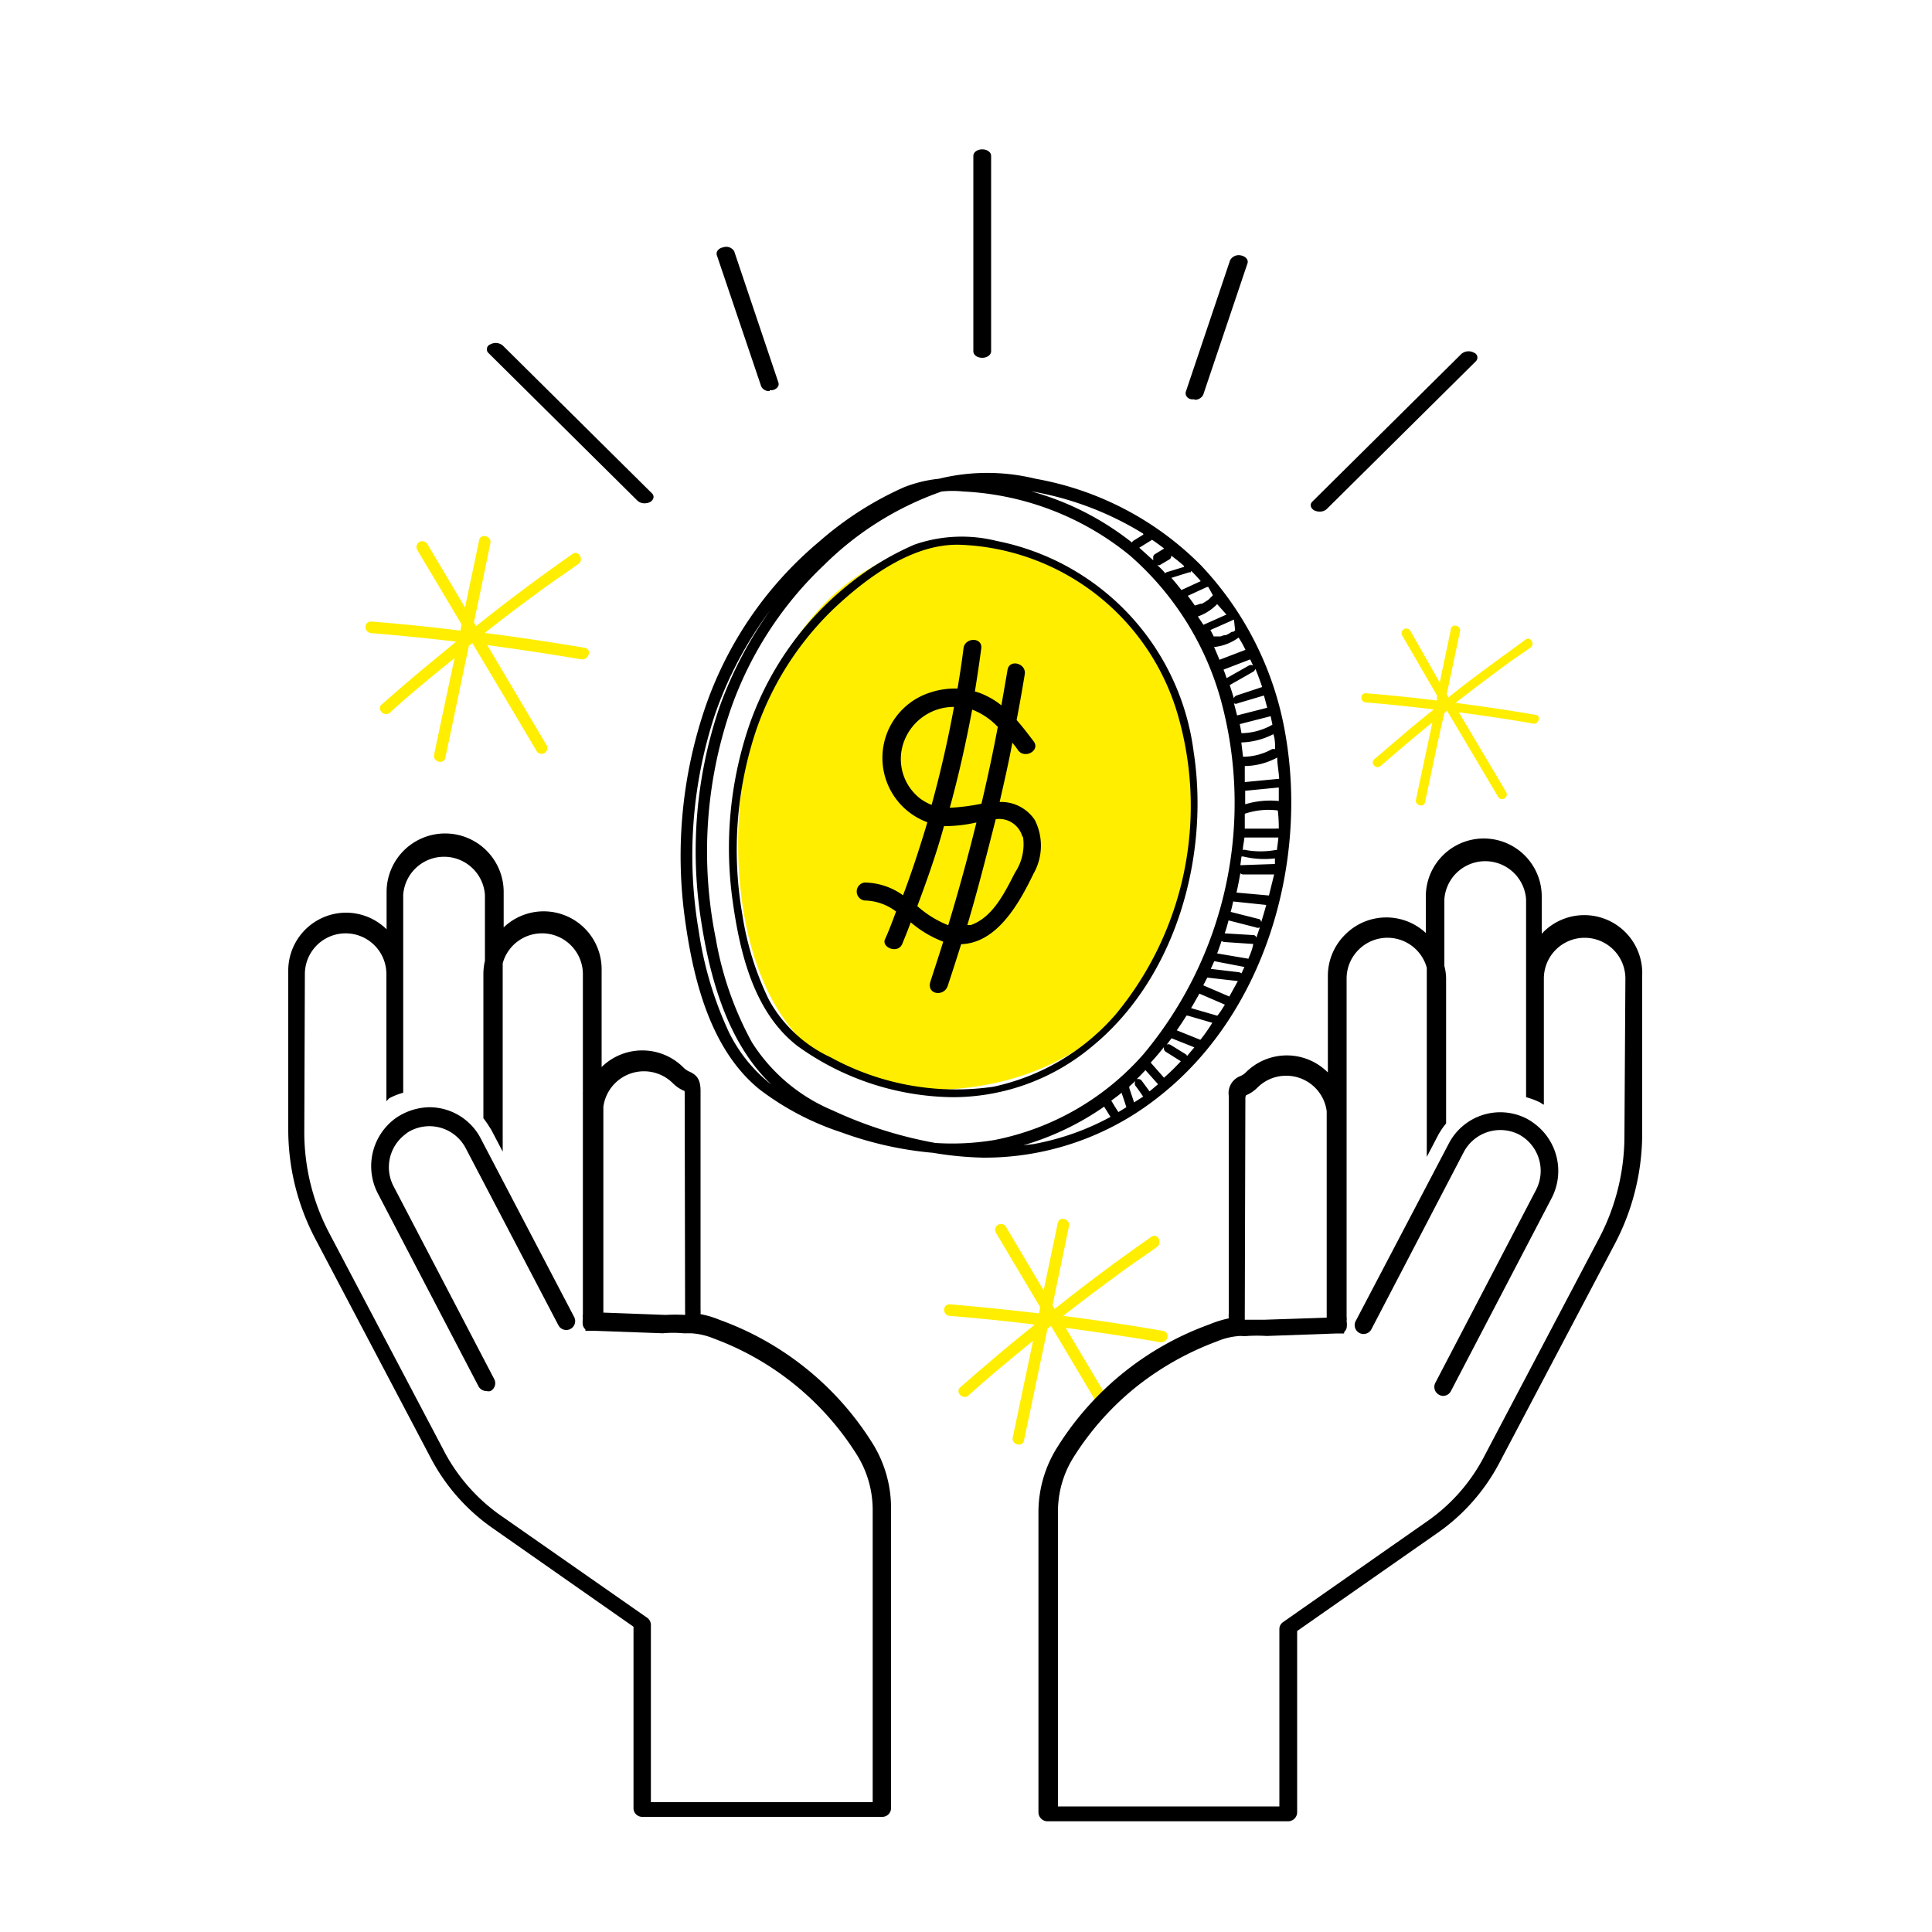 <svg xmlns="http://www.w3.org/2000/svg" viewBox="0 0 100 100"><defs><style>.cls-1{fill:#fff;}.cls-2{fill:#fe0;}</style></defs><title>empresas</title><g id="Camada_1" data-name="Camada 1"><rect class="cls-1" x="-4" y="-2" width="107" height="107"/></g><g id="Camada_4" data-name="Camada 4"><path class="cls-1" d="M66.62,40.34c.53,9.28-4.47,19.28-17,19.28-10.7,0-14.47-10.74-14-17.84.5-7.9,5.71-16.9,16.4-16.56C60.36,25.48,66.17,32.58,66.62,40.34Z"/><path class="cls-2" d="M60.22,68.89q-2.59-.45-5.19-.78c.88-.68,1.76-1.35,2.65-2,.46-.35.93-.68,1.4-1h0l.81-.57c.31-.23,0-.75-.3-.52q-2.58,1.8-5,3.73l-.11-.19c.28-1.37.57-2.73.85-4.1.08-.37-.5-.54-.58-.16-.24,1.16-.49,2.33-.73,3.49l-1.95-3.29a.3.3,0,0,0-.52.31l2.29,3.85-.06.32c-1.54-.18-3.08-.34-4.62-.47-.39,0-.39.57,0,.6,1.47.12,2.94.27,4.4.45-.57.46-1.15.93-1.72,1.41s-1.42,1.21-2.13,1.83c-.3.26.14.68.42.43,1.1-1,2.22-1.91,3.34-2.83l-1.05,5c-.08.37.5.54.58.16.41-1.93.81-3.86,1.22-5.79l.18-.14h0l3.32,5.58a.3.3,0,0,0,.52-.3l-3.08-5.18c1.63.22,3.26.46,4.87.74C60.44,69.53,60.6,69,60.22,68.89Z"/><path class="cls-2" d="M79.47,37c-1.37-.24-2.75-.44-4.13-.62.7-.54,1.4-1.08,2.11-1.6.37-.28.74-.55,1.12-.81a0,0,0,0,1,0,0l.65-.45c.25-.18,0-.6-.25-.42-1.36,1-2.71,1.95-4,3a1.19,1.19,0,0,0-.09-.15l.69-3.27c.06-.3-.4-.43-.47-.13-.19.93-.39,1.86-.58,2.78L73,32.65a.24.24,0,0,0-.42.25L74.38,36a2,2,0,0,0,0,.26c-1.23-.15-2.45-.28-3.69-.38-.3,0-.3.45,0,.48,1.18.09,2.35.22,3.52.36-.46.37-.92.74-1.38,1.13l-1.7,1.45c-.23.21.11.55.34.34.88-.76,1.77-1.52,2.67-2.25-.28,1.33-.57,2.67-.85,4-.06.3.41.43.47.13.33-1.54.64-3.08,1-4.62l.14-.11h0l2.64,4.45a.24.24,0,0,0,.42-.24l-2.45-4.13c1.29.17,2.59.36,3.88.59C79.65,37.49,79.78,37,79.47,37Z"/><path class="cls-2" d="M61.84,41.11c.4,8-4.31,15.31-13.84,15.31-8.15,0-10.1-7.94-9.76-14.07.38-6.82,4.34-14.58,12.48-14.29C57.07,28.29,61.5,34.41,61.84,41.11Z"/><path class="cls-2" d="M30.27,33.53c-1.72-.29-3.45-.55-5.18-.77.87-.68,1.75-1.36,2.64-2,.46-.35.94-.69,1.4-1l0,0,.81-.57c.31-.22,0-.74-.3-.52q-2.58,1.8-5,3.74l-.11-.2c.29-1.36.57-2.72.85-4.09.08-.38-.5-.54-.58-.16-.24,1.16-.49,2.32-.73,3.48l-1.95-3.28a.3.3,0,0,0-.52.31c.76,1.28,1.53,2.56,2.29,3.85l-.06.32c-1.54-.19-3.08-.35-4.62-.47-.39,0-.39.56,0,.6,1.47.12,2.94.27,4.4.44l-1.72,1.42c-.72.6-1.42,1.21-2.13,1.83-.3.25.14.68.43.42,1.09-1,2.21-1.9,3.34-2.82q-.54,2.51-1.06,5c-.08.37.5.54.58.16.41-1.93.81-3.86,1.22-5.8l.18-.13h0c1.11,1.86,2.22,3.71,3.32,5.58a.3.3,0,0,0,.52-.3l-3.07-5.18c1.62.22,3.25.46,4.87.74C30.49,34.17,30.65,33.6,30.27,33.53Z"/><path d="M33.37,26.05a.52.52,0,0,1-.37-.13l-7.71-7.64a.27.27,0,0,1,.1-.46.57.57,0,0,1,.64.07l7.71,7.64c.15.14.1.35-.1.46a.63.63,0,0,1-.27.06"/><path d="M39.84,20.24A.44.44,0,0,1,39.4,20l-2.3-6.8c-.05-.18.1-.36.34-.4A.48.48,0,0,1,38,13l2.29,6.8c.06.18-.09.36-.34.4l-.11,0"/><path d="M68.3,26.48a.63.63,0,0,1-.27-.06c-.2-.11-.25-.32-.1-.46l7.71-7.64a.57.57,0,0,1,.64-.07.27.27,0,0,1,.1.46l-7.71,7.64a.52.52,0,0,1-.37.13"/><path d="M61.83,20.67l-.11,0c-.25,0-.4-.22-.34-.4l2.29-6.8a.51.51,0,0,1,.56-.25c.25.05.4.23.34.41l-2.29,6.8a.47.47,0,0,1-.45.26"/><path d="M50.84,18.52c-.26,0-.46-.15-.46-.33V8.06c0-.18.2-.33.46-.33s.46.15.46.33V18.19c0,.18-.21.33-.46.33"/><path d="M37,37a19.8,19.8,0,0,1,2.88-5.43,20.58,20.58,0,0,0-2.66,5.09,23.16,23.16,0,0,0-.93,11c.46,3,1.38,6.33,3.64,8.48a7.8,7.8,0,0,1-2.19-2.69,18.86,18.86,0,0,1-1.57-5.24A23.26,23.26,0,0,1,37,37Zm22.18-9.33-.5.31a.22.22,0,0,0-.09.1,14.74,14.74,0,0,0-5.22-2.65A16.27,16.27,0,0,1,59.17,27.62Zm2.11,1.67-.88.27a.23.23,0,0,0-.12.08l0-.05a4.78,4.78,0,0,0-.39-.39.28.28,0,0,0,.13,0l.49-.29a.21.21,0,0,0,.1-.14.13.13,0,0,0,0-.06A8,8,0,0,1,61.28,29.29Zm-1,26.49L59.56,55q.36-.39.69-.81a.22.22,0,0,0,.09.25l.78.49A11.37,11.37,0,0,1,60.25,55.78Zm-7.32,3.45a14.33,14.33,0,0,0,4.18-2l.33.53a13.35,13.35,0,0,1-4,1.41Zm4.92-1.72c-.13-.19-.25-.39-.37-.59l.4-.3.13-.11c.09.25.17.5.25.75Zm.81-.5c-.08-.25-.17-.5-.25-.75a.16.16,0,0,0,0-.07l.32-.29a.25.25,0,0,0,0,.25c.14.18.27.37.4.56Zm.8-.57-.38-.52a.28.28,0,0,0-.13-.11.3.3,0,0,0-.16,0c.16-.15.3-.31.46-.47l.65.73Zm4.43-23.86-.09.07h0l0,0-.08,0a1.65,1.65,0,0,1-.32.18h0l-.09,0-.17.06-.17,0-.09,0s0,0,0,0h0l-.1,0c-.05-.11-.11-.22-.17-.33l1.22-.54Zm.93,1.82a.22.22,0,0,0-.22,0l-1.15.65c-.05-.15-.1-.29-.16-.44l1.38-.53ZM64,36a.27.27,0,0,0-.14.14c-.06-.23-.14-.46-.21-.68l1.23-.7a.3.3,0,0,0,.1-.14c.13.31.24.62.35.94Zm1.86,1.51a3.34,3.34,0,0,1-1.6.44l-.09-.47,1.6-.41ZM66,38.78a.27.27,0,0,0-.17,0,3.12,3.12,0,0,1-1.49.39l-.09-.74A3.88,3.88,0,0,0,65.91,38C66,38.27,66,38.53,66,38.78Zm-1.57,1.7c0-.28,0-.56,0-.83a3.62,3.62,0,0,0,1.68-.44c0,.36.08.73.1,1.1Zm-.16,4.3h-.07l.06-.45.08,0a4.59,4.59,0,0,0,1.65.1h0c0,.1,0,.19,0,.29Zm.85,2.78-1.42-.36c.05-.18.09-.36.13-.54l1.71.18c-.08.3-.17.59-.26.89A.2.2,0,0,0,65.15,47.56Zm-.25.84-1.48-.09h0c.08-.22.14-.45.2-.67L65,48a.23.23,0,0,0,.21,0l-.18.53A.19.19,0,0,0,64.9,48.4Zm-.42-6.78c0-.23,0-.46,0-.69l1.74-.17c0,.23,0,.47,0,.7A4.5,4.5,0,0,0,64.48,41.62Zm1.71,1.27a.18.18,0,0,0-.11,0H64.43c0-.26,0-.52,0-.77h0a3.8,3.8,0,0,1,1.71-.17h0A8,8,0,0,1,66.19,42.89ZM66.09,44H66A4.37,4.37,0,0,1,64.49,44a.22.22,0,0,0-.16,0c0-.21.06-.42.08-.65h1.76C66.15,43.55,66.12,43.79,66.09,44ZM61.36,54.56l-.79-.49a.22.22,0,0,0-.18,0l.25-.33,1.18.47-.38.45A.15.15,0,0,0,61.36,54.56Zm.77-.74-1.22-.49c.17-.25.34-.5.5-.76l.07,0,1.27.37C62.55,53.26,62.35,53.55,62.13,53.82Zm.9-1.24-1.38-.4c.15-.25.29-.5.43-.75L63.4,52C63.27,52.2,63.16,52.4,63,52.58Zm.6-1L62.28,51l.21-.4,1.58.18Zm.63-1.2a.34.34,0,0,0-.15-.06l-1.44-.17.18-.4,1.56.3Zm.34-.76L63,49.35c.08-.22.16-.44.23-.65a.28.28,0,0,0,.16.06l1.48.1h0C64.82,49.13,64.72,49.39,64.6,49.65Zm1.08-3.27L64,46.2c.08-.34.14-.67.2-1a.22.22,0,0,0,.14.06h1.61Zm-.08-9.72-1.57.4c-.05-.21-.11-.42-.16-.63a.19.19,0,0,0,.2,0L65.42,36C65.49,36.24,65.54,36.45,65.6,36.66Zm-1.12-3-1.36.52c-.09-.22-.18-.44-.28-.66A2.57,2.57,0,0,0,64.11,33C64.24,33.2,64.37,33.43,64.48,33.67Zm-1-1.82-1.19.53L62,31.91A2.59,2.59,0,0,0,63,31.27Zm-.7-1-.22.22s0,0,0,0h0l-.07.05-.14.09-.14.08-.08,0,0,0h0a2.46,2.46,0,0,1-.29.09c-.11-.17-.24-.34-.36-.5l1-.46a.15.15,0,0,0,.06,0Zm-1.12-1.26c.17.17.33.34.49.53l-1,.46c-.17-.22-.34-.43-.52-.63l.93-.29A.26.26,0,0,0,61.62,29.63Zm-1.29-1.18-.08,0-.49.3a.23.23,0,0,0-.11.13V29l-.72-.65.66-.41C59.84,28.08,60.09,28.26,60.33,28.45ZM37.8,36.77a18.82,18.82,0,0,1,4.87-7.54,16.25,16.25,0,0,1,6.07-3.79,5.25,5.25,0,0,1,1.12,0,14.73,14.73,0,0,1,8.62,3.31,15.37,15.37,0,0,1,4.71,7.48,20.27,20.27,0,0,1-4,18.33A13.82,13.82,0,0,1,51.51,59a13.27,13.27,0,0,1-3.09.16,21.65,21.65,0,0,1-5.33-1.69,9.08,9.08,0,0,1-4.17-3.52,17.27,17.27,0,0,1-1.87-5.36A22.74,22.74,0,0,1,37.8,36.77ZM35.43,47.4c.42,3.17,1.3,6.91,3.9,9a14.31,14.31,0,0,0,4.22,2.21,18.46,18.46,0,0,0,4.75,1.06,17.6,17.6,0,0,0,2.61.25,14.49,14.49,0,0,0,9.14-3.21c5.42-4.29,7.64-12,6.49-18.66a16.83,16.83,0,0,0-4.39-8.8,16,16,0,0,0-8.55-4.47,10.48,10.48,0,0,0-5,0,6.84,6.84,0,0,0-1.81.44A17.31,17.31,0,0,0,42.44,28a19.42,19.42,0,0,0-6,8.8A23.85,23.85,0,0,0,35.43,47.4Z"/><path d="M39.12,37.85a15.87,15.87,0,0,1,4-6.31c1.72-1.63,4.16-3.46,6.65-3.34a12.21,12.21,0,0,1,11.25,9,16.92,16.92,0,0,1-3.26,15.29,11.59,11.59,0,0,1-6.35,3.76A13.48,13.48,0,0,1,43,54.73a7,7,0,0,1-3.21-3,15.38,15.38,0,0,1-1.37-4.41A19.55,19.55,0,0,1,39.12,37.85Zm2.17,16.3a14,14,0,0,0,8,2.64,11.23,11.23,0,0,0,7.24-2.63c4.34-3.55,6.09-9.86,5.25-15.27A12.77,12.77,0,0,0,51.59,28a7.45,7.45,0,0,0-4.26.19,14.78,14.78,0,0,0-3.61,2.23,16.07,16.07,0,0,0-5,7.3,19.72,19.72,0,0,0-.81,8.83C38.28,49.26,39,52.39,41.29,54.15Z"/><path d="M47.65,41.35a2.59,2.59,0,0,1-.91-2.82,2.75,2.75,0,0,1,2.64-1.94q-.47,2.56-1.16,5.07A2.67,2.67,0,0,1,47.65,41.35Zm4-3.75c-.25,1.34-.54,2.68-.85,4a10.83,10.83,0,0,1-1.64.21c.46-1.67.84-3.37,1.16-5.08A3.55,3.55,0,0,1,51.62,37.6Zm1.3,5.71a2.64,2.64,0,0,1-.41,1.85c-.52,1-1.13,2.31-2.29,2.72a1.21,1.21,0,0,1-.18,0c.54-1.82,1-3.64,1.47-5.48A1.25,1.25,0,0,1,52.92,43.31ZM47.48,46.9c.51-1.36,1-2.75,1.38-4.14a7.4,7.4,0,0,0,1.68-.19q-.66,2.68-1.46,5.32A5.42,5.42,0,0,1,47.48,46.9Zm-2.73-.29a2.76,2.76,0,0,1,1.63.57c-.18.48-.37,1-.57,1.43s.66.78.89.25c.15-.37.3-.74.44-1.12a5.68,5.68,0,0,0,1.68,1c-.21.69-.44,1.37-.66,2.06s.7.8.89.24c.24-.72.47-1.44.7-2.17,1.86-.06,3-2.11,3.74-3.64a2.94,2.94,0,0,0,.07-2.79,2.1,2.1,0,0,0-1.82-.93c.23-1,.46-2,.66-3.07.1.13.21.26.3.4.35.46,1.16,0,.8-.47s-.56-.74-.88-1.1c.15-.78.29-1.57.42-2.36.1-.57-.79-.82-.89-.24s-.21,1.22-.32,1.84a3.65,3.65,0,0,0-.73-.47,3.14,3.14,0,0,0-.64-.25c.12-.74.23-1.48.33-2.23.07-.59-.85-.58-.92,0s-.19,1.39-.31,2.08a4.1,4.1,0,0,0-1.43.21A3.55,3.55,0,0,0,48,42.56c-.38,1.27-.79,2.54-1.26,3.78a3.46,3.46,0,0,0-2-.66A.47.47,0,0,0,44.75,46.61Z"/><path d="M85,50.49v8.19a12.29,12.29,0,0,1-1.41,5.69l-6,11.38a10.21,10.21,0,0,1-3.15,3.57l-7.3,5.1v9.39a.47.47,0,0,1-.46.46H54.21a.47.47,0,0,1-.46-.46V78.22a6.31,6.31,0,0,1,1-3.35,15.48,15.48,0,0,1,7.85-6.32,5.37,5.37,0,0,1,1-.31,1.77,1.77,0,0,1,0-.24V56.71a.94.94,0,0,1,.57-1,.91.91,0,0,0,.31-.2,3,3,0,0,1,4.25,0v-5a3,3,0,0,1,.9-2.14,3,3,0,0,1,4.17-.08V46.4a3,3,0,1,1,6,0v1.93A3,3,0,0,1,85,50.49Z"/><path class="cls-1" d="M64.43,68.15c0,.06,0,.11,0,.16.17,0,.44,0,1,0l3.24-.11V57.52a2.11,2.11,0,0,0-2.1-1.84,2.09,2.09,0,0,0-1.49.62,1.82,1.82,0,0,1-.56.38s-.06,0-.06.19Z"/><path class="cls-1" d="M84.13,50.65a2.11,2.11,0,1,0-4.22,0v6.53a1.08,1.08,0,0,1-.18-.11,4.16,4.16,0,0,0-.74-.28V46.55a2.12,2.12,0,0,0-4.23,0V50a2.61,2.61,0,0,1,.09.69v7.46a3.36,3.36,0,0,0-.31.43,2,2,0,0,0-.12.21l-.57,1.09V50.09a2.11,2.11,0,0,0-3.53-.93,2.1,2.1,0,0,0-.62,1.49V56.8s0,0,0,.07V68.15a.86.86,0,0,1,0,.23,1.06,1.06,0,0,1,0,.36.46.46,0,0,1-.13.21v0a.43.43,0,0,1,0,.07H69.2l-3.64.13a8,8,0,0,0-1,0,1.07,1.07,0,0,1-.29,0h-.11a3.64,3.64,0,0,0-1.17.28,15.19,15.19,0,0,0-4.2,2.37,14.74,14.74,0,0,0-3.2,3.59,5.29,5.29,0,0,0-.83,2.86V93.5H66.22V84.33a.44.44,0,0,1,.19-.37l7.49-5.24a9.3,9.3,0,0,0,2.87-3.24l6-11.39a11.38,11.38,0,0,0,1.31-5.26Z"/><path d="M80.32,62,75.1,72a.45.45,0,0,1-.4.25.43.43,0,0,1-.22-.06.46.46,0,0,1-.19-.61l5.22-10a2.14,2.14,0,0,0-.61-2.68,2.27,2.27,0,0,0-.28-.18,2.14,2.14,0,0,0-2.85.9L71,68.77a.46.46,0,1,1-.81-.43L75,59.17A3,3,0,0,1,79,57.89a2.85,2.85,0,0,1,.41.26A3.05,3.05,0,0,1,80.32,62Z"/><path d="M17.91,47.24a3,3,0,0,1,2.1.86V46.17a3,3,0,0,1,6.06,0V48a3,3,0,0,1,5.07,2.23v5a3,3,0,0,1,2.1-.86,3,3,0,0,1,2.14.89,1,1,0,0,0,.31.21c.37.17.57.39.57,1V67.78a1.93,1.93,0,0,1,0,.24,5,5,0,0,1,1,.3,15.55,15.55,0,0,1,7.86,6.32,6.33,6.33,0,0,1,1,3.35v15.6a.45.45,0,0,1-.45.45H33.24a.45.45,0,0,1-.45-.45V84.2l-7.3-5.11a10.2,10.2,0,0,1-3.16-3.56l-6-11.39a12.14,12.14,0,0,1-1.41-5.69V50.27A3,3,0,0,1,17.91,47.24Z"/><path class="cls-1" d="M35.44,56.64c0-.15,0-.19-.06-.19a1.8,1.8,0,0,1-.55-.38,2.12,2.12,0,0,0-3.6,1.22V67.94l3.23.12a9,9,0,0,1,1,0,.92.92,0,0,0,0-.16Z"/><path class="cls-1" d="M15.75,58.61a11.22,11.22,0,0,0,1.31,5.25l6,11.39A9.43,9.43,0,0,0,26,78.5l7.49,5.23a.46.46,0,0,1,.2.38v9.17H45.17V78.14a5.38,5.38,0,0,0-.83-2.86,14.81,14.81,0,0,0-7.4-6,3.63,3.63,0,0,0-1.18-.27h-.11l-.28,0a5.77,5.77,0,0,0-1.06,0l-3.64-.13H30.3a.43.43,0,0,0,0-.07s0,0,0,0v0a.46.46,0,0,1-.13-.21,1.3,1.3,0,0,1,0-.36.78.78,0,0,1,0-.22V56.64a.17.17,0,0,1,0-.07V50.42a2.11,2.11,0,0,0-.62-1.49,2.11,2.11,0,0,0-3.53.93v9.75l-.57-1.09a2.39,2.39,0,0,0-.13-.21,4.15,4.15,0,0,0-.3-.43V50.42a3.1,3.1,0,0,1,.08-.69V46.32a2.12,2.12,0,0,0-4.23,0V56.56a3.47,3.47,0,0,0-.73.29L20,57V50.42a2.11,2.11,0,1,0-4.22,0Z"/><path d="M20.42,57.92a3,3,0,0,1,.42-.26,3.14,3.14,0,0,1,1.39-.35A3,3,0,0,1,24.92,59l4.8,9.17a.46.46,0,0,1-.82.42l-4.8-9.17a2.12,2.12,0,0,0-2.85-.89,1.27,1.27,0,0,0-.27.18,2.13,2.13,0,0,0-.62,2.67l5.22,10a.46.46,0,0,1-.19.62.41.41,0,0,1-.21,0,.47.47,0,0,1-.41-.24l-5.22-10A3.07,3.07,0,0,1,20.42,57.92Z"/></g></svg>